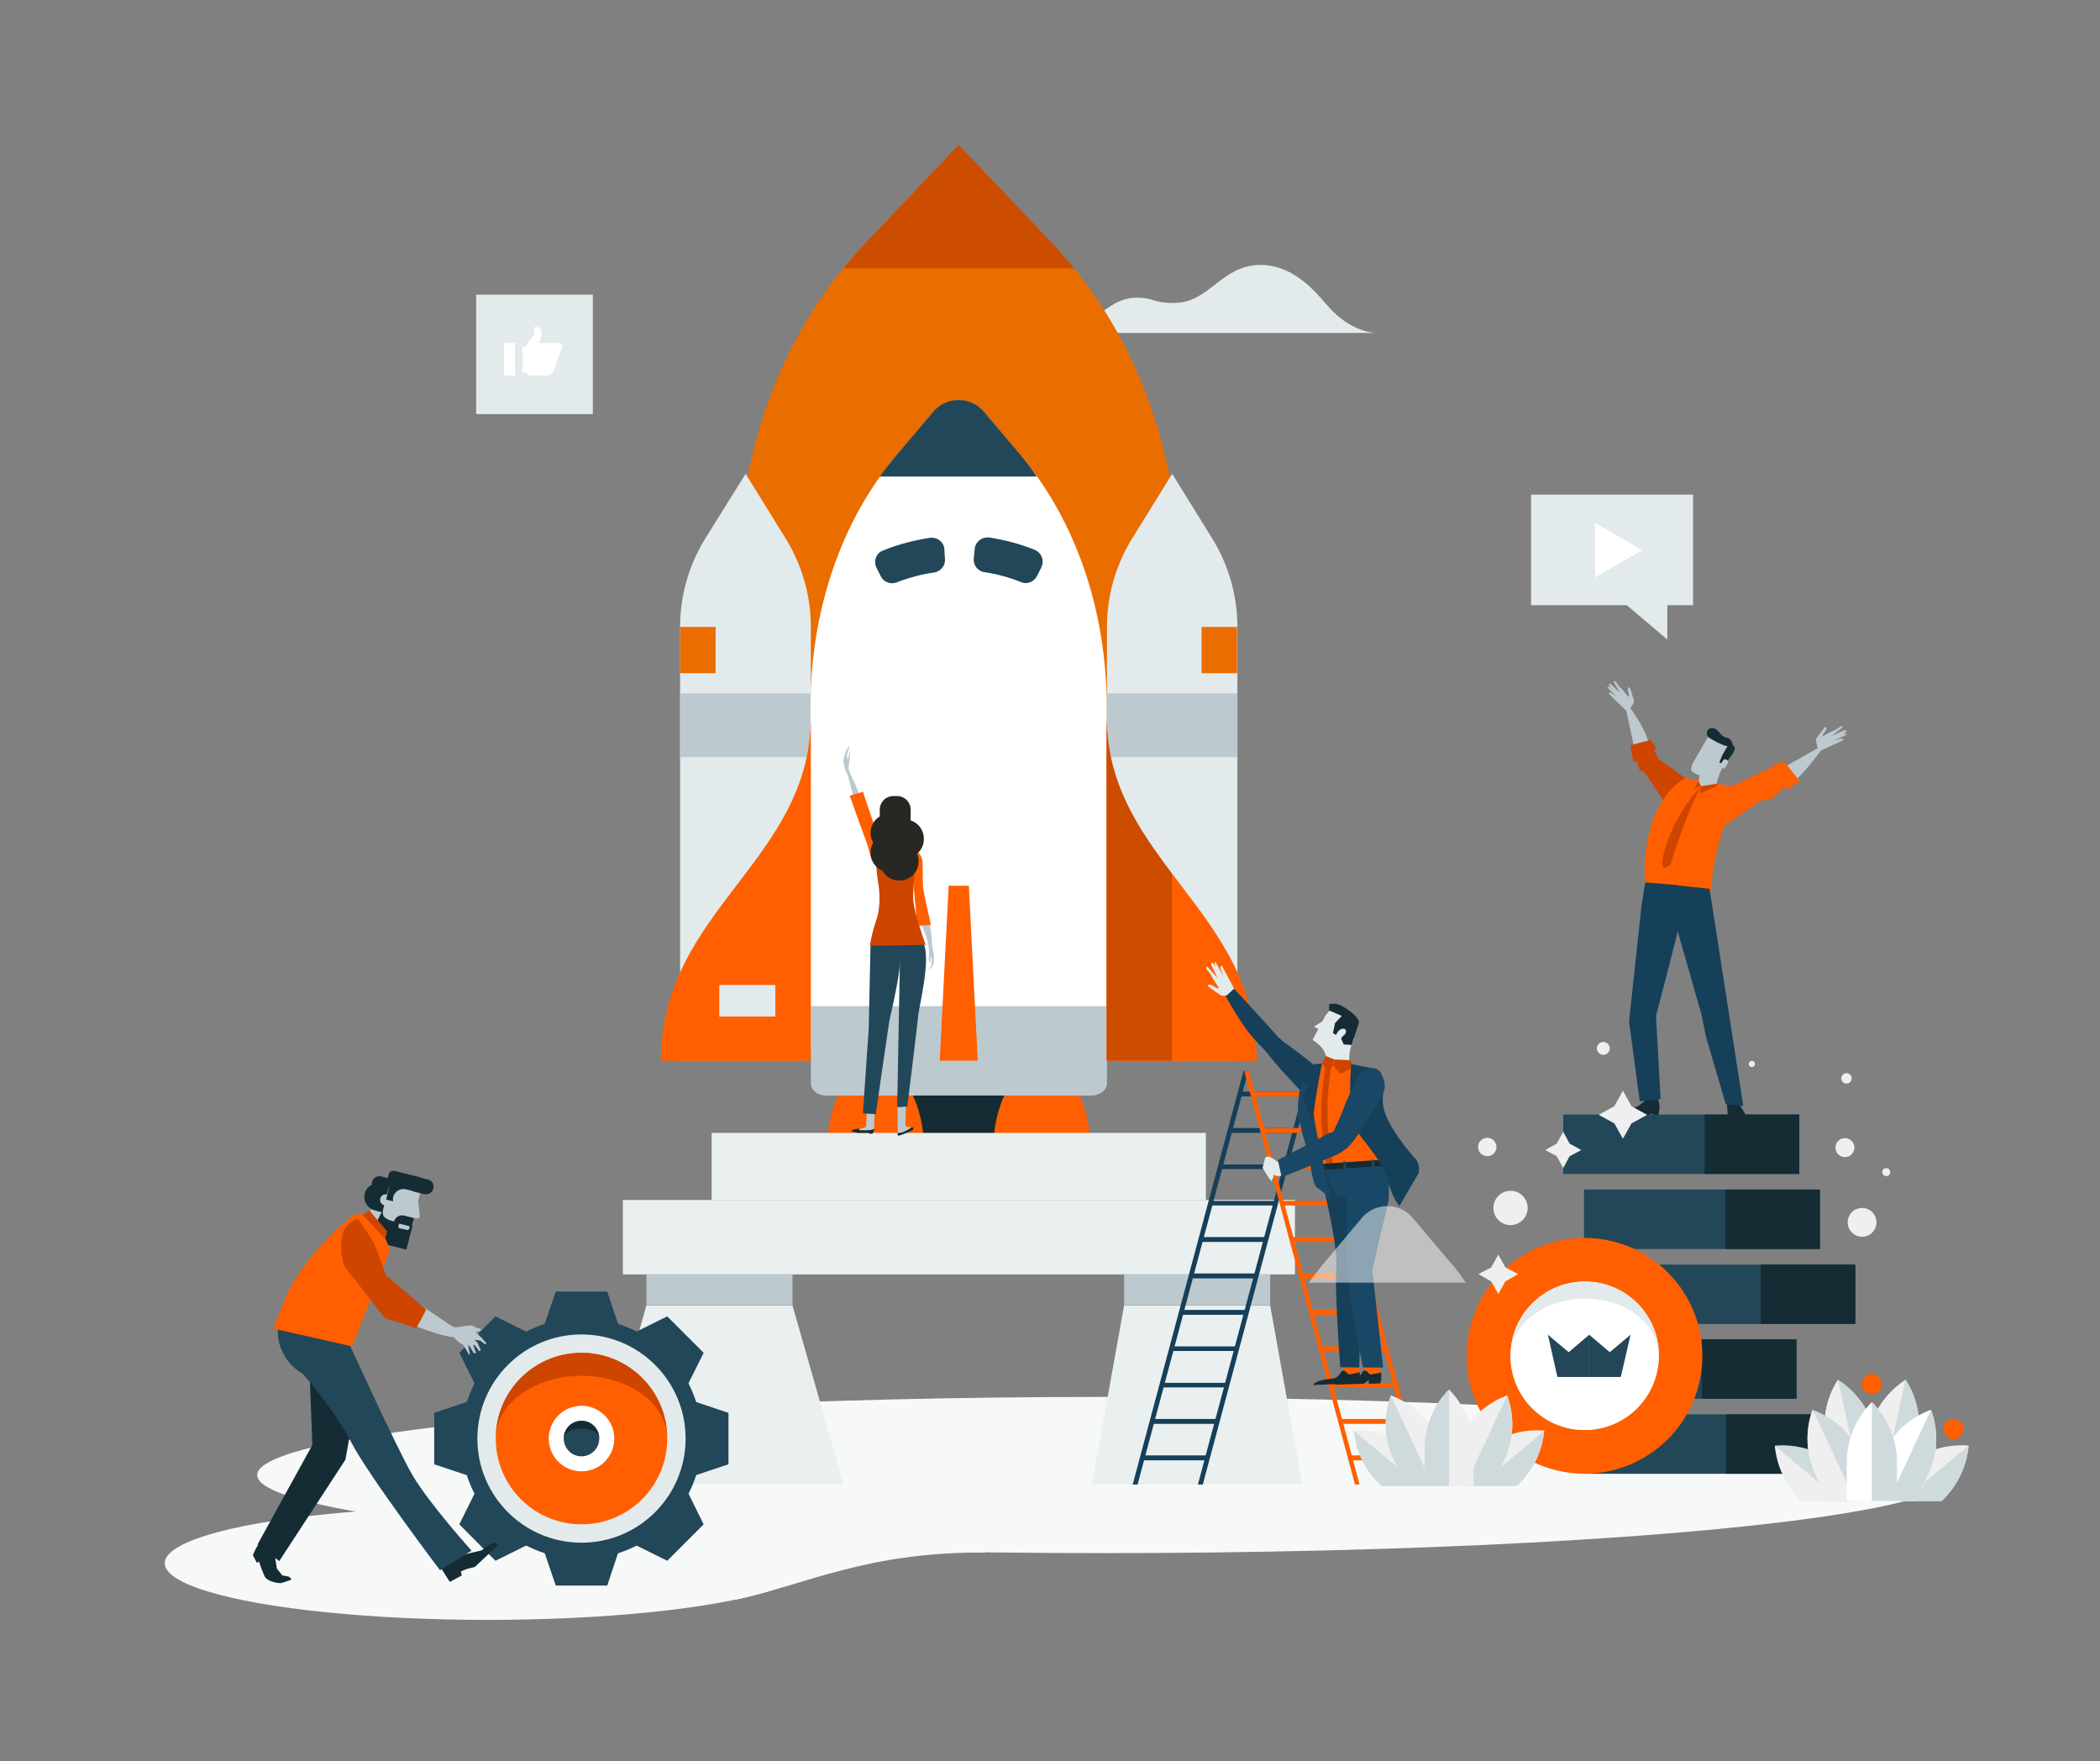 <?xml version="1.0" encoding="utf-8"?>
<!-- Generator: Adobe Illustrator 23.0.0, SVG Export Plug-In . SVG Version: 6.00 Build 0)  -->
<svg version="1.1" id="Layer_1" xmlns="http://www.w3.org/2000/svg" xmlns:xlink="http://www.w3.org/1999/xlink" x="0px" y="0px"
	 viewBox="0 0 685.8 575.1" style="enable-background:new 0 0 685.8 575.1;" xml:space="preserve">
<rect x="0" y="0" width="685.8" height="575.1" fill="#808080" stroke="none"/>
<style type="text/css">
	.st0{fill:#F7F9F9;}
	.st1{fill:#E3EAEC;}
	.st2{fill:#EAEFEF;}
	.st3{fill:#BCCACF;}
	.st4{fill:#152C35;}
	.st5{fill:#FF5F00;}
	.st6{fill:#EA6D00;}
	.st7{fill:#CC4C00;}
	.st8{fill:#FFFFFF;}
	.st9{fill:#224759;}
	.st10{fill:none;}
	.st11{fill:#163F59;}
	.st12{fill:#CE4500;}
	.st13{fill:#194866;}
	.st14{fill:#282723;}
	.st15{fill:#234759;}
	.st16{fill:#EFEFEF;}
	.st17{clip-path:url(#SVGID_2_);}
	.st18{fill:#CFDADD;}
	.st19{clip-path:url(#SVGID_4_);}
	.st20{opacity:0.5;fill:#FFFFFF;enable-background:new    ;}
</style>
<title>W4U-WebsiteAssets_C-evidence-page_revenue-growth</title>
<g>
	<ellipse class="st0" cx="361" cy="481.6" rx="277" ry="25.5"/>
	<ellipse class="st0" cx="159.3" cy="510.4" rx="105.5" ry="18.5"/>
	<path class="st0" d="M240.3,522.3c23.5-5.1,42.5-15.6,81.6-15.4c0-5.9-43.3-13.1-43.3-13.1h-37.5L240.3,522.3z"/>
	<path class="st1" d="M344,108.7h105.3c0,0-7,0-14.2-7.2c-3.6-3.6-11.1-15-23.5-15c-12.6,0-16.7,12.3-27.9,12.4
		c-7.5,0.1-6.4-1.7-12.6-1.7s-10.3,4.3-14.3,6.8C351.8,107.2,348.3,108.5,344,108.7z"/>
	<rect x="500" y="161.5" class="st1" width="52.9" height="36.1"/>
	<rect x="203.4" y="391.8" class="st2" width="219.5" height="24.3"/>
	<rect x="211.1" y="416.1" class="st3" width="47.7" height="10"/>
	<polygon class="st2" points="275.5,484.7 194.5,484.7 211.1,426.2 258.8,426.2 	"/>
	<rect x="367.1" y="416.1" class="st3" width="47.7" height="10"/>
	<polygon class="st2" points="425.3,484.7 356.6,484.7 367.1,426.2 414.8,426.2 	"/>
	<path class="st4" d="M330,349.5h-33.8c-7.1,10.8-11.2,23.4-11.9,36.3c0,1.5,1.1,2.7,2.5,2.7c0,0,0.1,0,0.1,0h52.2
		c1.5,0,2.7-1.2,2.7-2.6c0,0,0-0.1,0-0.1C341.2,372.9,337.1,360.3,330,349.5z"/>
	<path class="st5" d="M349.5,352.1h-18.5c-4.1,6.3-6.4,13.7-6.5,21.3H356C355.9,365.8,353.7,358.4,349.5,352.1z"/>
	<path class="st5" d="M295.1,352.1h-18.4c-4.1,6.3-6.4,13.7-6.5,21.3h31.5C301.5,365.8,299.2,358.4,295.1,352.1z"/>
	<path class="st6" d="M385,314.4H241.1V187.2c0-40.9,15-80,41.5-107.9l23.8-25c3.4-3.7,9.2-3.9,12.9-0.4c0.1,0.1,0.3,0.3,0.4,0.4
		l23.8,25c26.5,27.9,41.5,67,41.5,107.9V314.4z"/>
	<path class="st7" d="M343.5,79.3l-30.4-32l-30.4,32c-2.5,2.7-4.9,5.5-7.2,8.3h75.3C348.4,84.8,346,82,343.5,79.3z"/>
	<path class="st1" d="M222.1,346.3h42.7V204.7c0-10.3-2.9-20.3-8.3-29l-13-21l-13.1,21c-5.4,8.7-8.3,18.7-8.3,29L222.1,346.3z"/>
	<rect x="222.1" y="226.4" class="st3" width="42.7" height="20.8"/>
	<path class="st1" d="M361.4,346.3h42.7V204.7c0-10.3-2.9-20.3-8.3-29l-13-21l-13,21c-5.4,8.7-8.3,18.7-8.3,29L361.4,346.3z"/>
	<rect x="361.4" y="226.4" class="st3" width="42.7" height="20.8"/>
	<path class="st8" d="M356.4,347h-86.7c-2.7,0-5-2.5-5-5.6v-111c0-30.9,10.1-60.5,27.9-81.5l12.2-14.4c3.8-4.5,10.6-5.1,15.2-1.3
		c0.5,0.4,0.9,0.8,1.3,1.3l12.2,14.4c17.8,21.1,27.9,50.6,27.9,81.5v111C361.4,344.5,359.2,347,356.4,347z"/>
	<path class="st9" d="M333.5,148.8l-12.2-14.4c-3.8-4.5-10.6-5.1-15.2-1.3c-0.5,0.4-0.9,0.8-1.3,1.3l-12.2,14.4
		c-1.8,2.2-3.6,4.4-5.3,6.8h51.3C337.1,153.3,335.3,151,333.5,148.8z"/>
	<path class="st3" d="M264.8,328.5v25.2c0,2.2,2.2,4,5,4h86.7c2.7,0,5-1.8,5-4v-25.2H264.8z"/>
	<rect x="312" y="328.5" class="st10" width="24.5" height="29.2"/>
	<rect x="287.5" y="328.5" class="st10" width="24.5" height="29.2"/>
	<path class="st5" d="M361.4,234c0,47.1,49,63.1,49,112.4h-49"/>
	<path class="st7" d="M361.4,234v112.3h21.3v-61.1C371.6,270.5,361.4,255.4,361.4,234z"/>
	<path class="st5" d="M264.8,234c0,47.1-49,63.1-49,112.4h49"/>
	<path class="st9" d="M333.5,190.1c-3.9-1.6-8-2.7-12.1-3.3c-2.1-0.3-3.6-2.3-3.4-4.4l0.3-3.1c0.2-2.3,2.2-4,4.5-3.8
		c0.1,0,0.2,0,0.3,0c5.1,0.8,10,2.1,14.8,4c2.1,0.9,3.2,3.3,2.3,5.4c0,0.1-0.1,0.2-0.1,0.3l-1.4,2.8
		C337.7,190,335.4,190.9,333.5,190.1z"/>
	<path class="st9" d="M287.6,188.1l-1.4-2.8c-1-2.1-0.1-4.6,2-5.5c0.1,0,0.2-0.1,0.3-0.1c4.9-2,10-3.3,15.2-4.1
		c2.3-0.3,4.4,1.2,4.7,3.5c0,0.1,0,0.2,0,0.3l0.2,3.1c0.2,2.1-1.3,4-3.4,4.4c-4.3,0.6-8.4,1.7-12.5,3.3
		C290.7,190.9,288.5,190,287.6,188.1z"/>
	<polygon class="st5" points="319.3,346.3 306.9,346.3 309.8,289.2 316.4,289.2 	"/>
	<rect x="392.4" y="204.7" class="st6" width="11.6" height="15.1"/>
	<rect x="222.1" y="204.7" class="st6" width="11.6" height="15.1"/>
	<rect x="234.9" y="321.6" class="st1" width="18.3" height="10.3"/>
	<rect x="232.4" y="369.9" class="st2" width="161.4" height="21.9"/>
	<polygon class="st11" points="371.5,484.7 369.9,484.7 406.1,349.6 407.7,349.6 	"/>
	<polygon class="st11" points="392.8,484.7 391.2,484.7 427.4,349.6 429,349.6 	"/>
	<polygon class="st11" points="404.6,358 405,356.4 426.9,356.4 426.5,358 	"/>
	<polygon class="st11" points="401.5,369.9 401.9,368.3 423.7,368.3 423.3,369.9 	"/>
	<polygon class="st11" points="398.3,381.7 398.7,380.2 420.5,380.2 420.1,381.7 	"/>
	<polygon class="st11" points="395.1,393.6 395.5,392.1 417.3,392.1 416.9,393.6 	"/>
	<polygon class="st11" points="391.9,405.5 392.3,403.9 414.1,403.9 413.7,405.5 	"/>
	<polygon class="st11" points="388.7,417.4 389.1,415.8 411,415.8 410.5,417.4 	"/>
	<polygon class="st11" points="385.5,429.3 386,427.7 407.8,427.7 407.4,429.3 	"/>
	<polygon class="st11" points="382.4,441.1 382.8,439.6 404.6,439.6 404.2,441.1 	"/>
	<polygon class="st11" points="379.2,453 379.6,451.5 401.4,451.5 401,453 	"/>
	<polygon class="st11" points="376,464.9 376.4,463.3 398.2,463.3 397.8,464.9 	"/>
	<polygon class="st11" points="372.8,476.8 373.2,475.2 395,475.2 394.6,476.8 	"/>
	<polygon class="st5" points="463.8,484.7 465.3,484.7 429.1,349.6 427.5,349.6 	"/>
	<polygon class="st5" points="442.5,484.7 444,484.7 407.8,349.6 406.3,349.6 	"/>
	<polygon class="st5" points="430.6,358 430.1,356.4 408.3,356.4 408.8,358 	"/>
	<polygon class="st5" points="433.8,369.9 433.3,368.3 411.5,368.3 411.9,369.9 	"/>
	<polygon class="st5" points="436.9,381.7 436.5,380.2 414.7,380.2 415.1,381.7 	"/>
	<polygon class="st5" points="440.1,393.6 439.7,392.1 417.9,392.1 418.3,393.6 	"/>
	<polygon class="st5" points="443.3,405.5 442.9,403.9 421.1,403.9 421.5,405.5 	"/>
	<polygon class="st5" points="446.5,417.4 446.1,415.8 424.3,415.8 424.7,417.4 	"/>
	<polygon class="st5" points="449.7,429.3 449.3,427.7 427.4,427.7 427.9,429.3 	"/>
	<polygon class="st5" points="452.9,441.1 452.4,439.6 430.6,439.6 431,441.1 	"/>
	<polygon class="st5" points="456,453 455.6,451.5 433.8,451.5 434.2,453 	"/>
	<polygon class="st5" points="459.2,464.9 458.8,463.3 437,463.3 437.4,464.9 	"/>
	<polygon class="st5" points="462.4,476.8 462,475.2 440.2,475.2 440.6,476.8 	"/>
	<path class="st1" d="M402.8,324.3c0,0-3.1,1.2-4,0.7s-3.7-2.5-3.7-2.5l-0.7-0.6c0,0,0.2-1.1,2.1,0.2s1.4,0.2,1.4,0.2l-1.3-1.9
		l-1.4-2.5l-0.8-1c0,0-0.5-0.5-0.5-0.8c0-0.6,0.5-0.4,0.5-0.4l3.3,3.7l-2.1-4.2c0,0-0.2-0.6,0.1-0.8s0.3,0,0.3,0l3.5,4.2l-0.9-2.3
		c0,0-0.2-0.6,0.1-0.8l0.3-0.3l4.5,8.5L402.8,324.3z"/>
	<path class="st1" d="M398.3,318.8l-1.3-3.1c-0.2-0.3-0.3-0.7-0.4-1.1c0-0.2,0.2-0.5,0.4-0.5c0,0,0,0,0,0l2.4,4.4L398.3,318.8z"/>
	<path class="st11" d="M417.3,338.5c1.8,1.5,3.3,3.2,4.6,5.1c0.6,1.1-0.4,2.1-0.2,2.9c3.1,8.5-11-5.1-14.9-10.7
		c-2.4-3.4-4.5-6.9-6.5-10.5l2.7-2.5C403.1,322.9,415.1,335.9,417.3,338.5z"/>
	<path class="st11" d="M450.5,376.6L441,417c0,0-4.4,4.1-4.6-5.4s-5.9-30.8-5.9-30.8L450.5,376.6z"/>
	<path class="st1" d="M442.2,339.2c-1.3,2.5-1.8,5.3-1.5,8.1c0.5,4.3-7.7-0.3-7.7-0.3s1.2-3.2-3.1-6.6
		C427.2,338.2,441.5,337.4,442.2,339.2z"/>
	<path class="st11" d="M429,360.4c0,0-17.5-17.1-18.6-22.4s4.1-0.7,7.6,1.4s12.6,9.5,13.9,10.6C433.6,351.3,430.9,356.8,429,360.4z"
		/>
	<path class="st5" d="M447.1,349.4c-4-1.4-8.3-2.1-12.5-2.2c-5.8,0.1-6.3,0.6-7.2,1.3c-1.9,1.3-4.6,12.5-1.5,21.3
		c1.2,3.4,2.1,6.9,2.8,10.4c0,0,19.1,5,20.4,4.5s3.7-4.6,2.7-7.3s-2.4-18.2-0.8-21.3S450.5,349.3,447.1,349.4z"/>
	<path class="st12" d="M435.4,380.2l-2.1,0.4c-2.4-11.2-2.4-22.9-0.1-34.1l1.8,0.4C432.9,357.9,433,369.2,435.4,380.2z"/>
	
		<rect x="438.6" y="441.4" transform="matrix(0.999 -4.048057e-02 4.048057e-02 0.999 -17.666 18.226)" class="st5" width="5.2" height="7.9"/>
	<polygon class="st5" points="450.5,443.7 450.6,450 445.6,449.6 445.2,442.5 	"/>
	<path class="st11" d="M444.8,411.8l-0.9,34.7l-6.2-0.1c0,0-2.8-35.2-0.5-36.6S444.7,410.1,444.8,411.8z"/>
	<path class="st13" d="M453.8,380.2l-0.3,11.7l-5.5,23.4c0,0-5.5,3.9-7.6,2c-1.6-1.4,0-24.1-0.8-26.2c-0.4-1.1-2.5,0.2-3.1-0.8
		c-1.9-3-3.5-7.3-3.3-9.4C433.4,379.6,453.8,380.2,453.8,380.2z"/>
	<path class="st13" d="M447.8,411.4l3.9,35.1h-6.6c0,0-7.4-34.6-4.2-37S447.6,410.3,447.8,411.4z"/>
	<path class="st4" d="M443.8,451.5l-3.8,0.2v-1.1l-1.6,1.2l-9.5,0.4c0,0,0.1-1.6,6.5-2.1c1.6-0.1,2.7-2.4,2.7-2.4s0.8-0.8,2.1,0.9
		c0.3,0.4,3.8-0.6,3.8-0.6C444.2,449.1,444.1,450.3,443.8,451.5z"/>
	<path class="st4" d="M450.8,451.7l-3.8,0.1v-1.2l-1.6,1.2l-9.5,0.3c0,0,0.1-1.6,6.5-2c1.6-0.1,2.7-2.4,2.7-2.4s0.8-0.8,2.1,0.9
		c0.3,0.4,3.8-0.5,3.8-0.5C451.2,449.3,451.1,450.5,450.8,451.7z"/>
	
		<rect x="429.1" y="379.3" transform="matrix(0.998 -6.749289e-02 6.749289e-02 0.998 -24.662 30.594)" class="st4" width="22.8" height="2"/>
	
		<rect x="431.2" y="379.6" transform="matrix(0.998 -6.662219e-02 6.662219e-02 0.998 -24.418 29.602)" class="st11" width="0.8" height="2.6"/>
	
		<rect x="438.6" y="379.1" transform="matrix(0.998 -6.888591e-02 6.888591e-02 0.998 -25.165 31.144)" class="st9" width="0.8" height="2.6"/>
	
		<rect x="447.8" y="378.5" transform="matrix(0.998 -6.801529e-02 6.801529e-02 0.998 -24.793 31.368)" class="st9" width="0.8" height="2.6"/>
	<path class="st1" d="M442,335.4c0.1-3-4.2-8-5.8-7.2c-0.6,0.3-1.2,0.8-1.7,1.3c-0.5,0.6-0.9,1.2-1.4,1.8c-0.1,0.1-0.2,0.3-0.3,0.4
		l0,0l-4,7.5c-0.1,0.2,0,0.5,0.2,0.6c0,0,0,0,0,0l4.9,2.6c1.7-0.2,3.3-0.6,5-1.1c0.8-0.2,1.5-0.4,2.2-0.8
		C441.8,340.3,442,338.1,442,335.4z"/>
	<polygon class="st1" points="436,330.9 436.1,334.9 436.3,339 432.7,337.1 429.1,335.2 432.6,333 	"/>
	<path class="st4" d="M441.4,341.2l2.4-7.3c0,0,0.3-1.3-2.9-3.7s-4.8-2.5-4.8-2.5l-2,0.1l-0.1,2.1l4.2,1.8l-2.2,2.3l-0.7,3.3l1,0.6
		v0.1c0,0,0.6-1.8,2-2.1s1.7,1.2,0.7,2s-1,1.3-1,1.3l0.8,1.8L441.4,341.2z"/>
	<polygon class="st12" points="435.7,345.9 435.3,347.8 433.4,349.9 431.8,347.1 433,344.8 	"/>
	<polygon class="st12" points="441.1,346.2 441.8,348.6 437.7,350.7 435.3,347.8 435.7,345.9 	"/>
	<path class="st11" d="M449.2,349l-7.9-1.6c0,0-2,17.2,3.1,23.7c5.4,6.8,8.3,11,9.1,15c0.6,2.8,1.8,5.4,3.5,7.7l6.3-10.8
		c0,0,0.6-2.9-1.1-4.7s-8.5-9.8-10.2-15.9S454.4,353.4,449.2,349z"/>
	<path class="st1" d="M418.7,383.7c-0.7,0.4-1.4,0.4-2.1,0.1c-1.2-0.5-0.7,0.4-0.7,0.4l-0.7,1.5l-0.9-1.2l-2-3.2l0.9-3.4
		c0.4-0.2,0.8-0.3,1.2-0.3c1.1,0.5,2.1,1.2,3,1.9L418.7,383.7z"/>
	<path class="st13" d="M434.7,391.6c0,0-5.7-25-5.8-28.9c-0.1-3.6,2.8-15.5,2.8-15.5l-3.7,0.4c-1.4,1.8-2.4,3.8-3,5.9
		c-1,3.8-1.4,9.2-1,11c0.5,2,1.8,8.2,3,11.1c0.6,1.6,1.5,11.1,3,12.1C431.7,388.8,435.2,391.7,434.7,391.6z"/>
	<path class="st11" d="M428.8,366.8c0.1-2.6,0.4-5.1,0.8-7.7c0.7-4.7,2.1-11.8,2.1-11.8l-5,0.7l-1.3,5.3l2,0.9l-2,3.5
		C426.3,360.7,427.5,363.8,428.8,366.8z"/>
	<path class="st13" d="M450.9,350.2c0.2,0.3,1.8,3.4,1.2,5.7s-8.9,16.3-12.4,19.1s-4.8-0.1-5-2.3s1.4-4,3.6-9.6
		c1.5-4.1,3.4-8.1,5.5-11.9C445.2,349.1,448.9,347.5,450.9,350.2z"/>
	<path class="st13" d="M440.4,372c0,0,0.9,3-4.5,5.3s-17.4,7.1-17.4,7.1l-1.1-5.7c0,0,10.7-5.6,13.1-6.8S437.2,367,440.4,372z"/>
	<path class="st3" d="M282.4,267.3c0,0,1-0.4-0.9-5.8c-1.7-4.4-3.6-8.7-5.8-12.9l3.3,12.8C279,261.5,280.4,266.3,282.4,267.3z"/>
	<path class="st3" d="M277.5,252.8c-0.8-2.6,0-4.1,0-5.2c0-0.8,0.1-1.6,0.3-2.3c-0.8,0.9-0.6,1.7-0.8,2.3s-0.1,0.4-0.4-0.5
		c-0.2-0.5,0.4-1.7,0.6-2.5c0.1-0.3,0.2-0.7,0.1-1.1c-0.4,0.6-0.8,1.3-1.1,2c-0.4,1-0.7,2-0.8,3.1c0.1,1.2,0.5,2.4,1,3.6
		C277.1,253.4,278.1,254.6,277.5,252.8z"/>
	<path class="st14" d="M297.4,268.4c0,2.5-2,4.5-4.5,4.5l-1.1-2.2c-2.5,0-4.5-2-4.5-4.6v-1.7c0-2.5,2-4.5,4.5-4.5h1.1
		c2.5,0,4.5,2,4.5,4.5c0,0,0,0,0,0V268.4z"/>
	<polygon class="st3" points="285.7,361.7 285.4,369.2 280.7,369.5 278.6,369.3 282.8,368 283.2,361.8 	"/>
	<path class="st4" d="M285,370.1l-1,0.1l-0.2-0.3l-3.8,0l-1.9-0.5c0,0-0.1-0.3,0.1-0.4c0.8-0.3,1.7-0.4,2.5-0.5c0,0-0.3,0.4,0,0.5
		c1.1,0.1,2.3,0.1,3.4,0c1.1-0.2,1.5-0.5,1.5-0.4S285,370.1,285,370.1z"/>
	<path class="st9" d="M284.3,307.7l-0.6,28.2l-1.9,27.6l4.2,0.3c0,0,4-27.9,4.4-30.3s5.5-21.7,3.1-26.7S284.3,307.7,284.3,307.7z"/>
	<path class="st3" d="M300.8,292.1c2.4,2.8,3.5,14.5,3.5,14.5s-0.8,4.5-5.1-10.5C298,291.5,300.2,291.4,300.8,292.1z"/>
	<path class="st3" d="M303.4,316.7l1-1.1l0.5-1.1l0.1-1.9c0-1-0.2-1.9-0.4-2.8c-0.3-0.8-0.3-3.8-0.4-4.2s-2-0.8-2-0.8
		s0.9,3.2,1.1,4.5c0.1,1.2,0.1,2.5,0,3.7c0.1,0.5,0.2,1.1,0.5,1.5c0,0,0.1-1.4,0-1.7s0.4-0.2,0.4-0.2c0.1,0.8,0.1,1.6,0,2.4
		c-0.1,0.3-0.3,0.6-0.5,0.9L303.4,316.7z"/>
	<path class="st5" d="M287.2,274.5l-5.1-15.1l-0.2-0.9l-4.4,1.3c0,0,4.1,11.6,4.4,12.2c0.8,2.1,1.5,4.2,2.1,6.3
		c0.1,0.9,1.4,5.4,4.2,4.2S287.2,274.5,287.2,274.5z"/>
	<path class="st5" d="M298,285.5l1.5,15.9v0.9l4.5-0.3c-2-9.3-2.5-11.1-2.6-12.9c0-0.6-0.1-5.7-0.1-6.6c0.2-2.1-0.8-4.1-2.6-5.1
		C296.2,275.9,298,285.5,298,285.5z"/>
	<path class="st3" d="M293.1,360.9l0.1,9.5l4-1.4c0,0,1.7-1.2,0.2-1c-2.1,0.2-1.7-0.7-1.7-2.4c0-1.7,0.1-3.3,0.3-5L293.1,360.9z"/>
	<path class="st4" d="M297.7,368c-0.3,0.3-0.6,0.5-0.9,0.7c-0.7,0.4-1.5,0.8-2.3,1.1c-0.4,0.1-0.9,0.1-1.3,0.1c0,0-0.3,1,0.4,0.9
		c1.5-0.5,3-1.1,4.4-1.8C298.4,368.6,298.5,368.1,297.7,368z"/>
	<path class="st9" d="M294,308.3l-0.5,25.8l-0.5,27.4l3.3-0.2c0,0,3.4-27.6,3.6-30s4.3-18.6,1.6-23.4S294,308.3,294,308.3z"/>
	<path class="st12" d="M293.4,276.3c0,0-5.2,0.4-6.4,0.9s-1,6.6-0.2,11.1s0.4,9.5-0.7,12.3c-0.9,2.7-1.6,5.4-2,8.2l18.2-0.3
		c0,0-4.1-11.1-4.1-15.5s1.1-14.1,1.1-15.1S294.5,276.3,293.4,276.3z"/>
	<path class="st14" d="M296.9,278.3c0.1,3.5-2.7,6.4-6.2,6.4c-3.5,0.1-6.4-2.7-6.4-6.2c-0.1-3.5,2.7-6.4,6.2-6.4c0,0,0.1,0,0.1,0
		C294,272.1,296.8,274.9,296.9,278.3z"/>
	<path class="st14" d="M301.7,273.8c0.1,3.5-2.7,6.4-6.2,6.4c-3.5,0.1-6.4-2.7-6.4-6.2c-0.1-3.5,2.7-6.4,6.2-6.4c0,0,0.1,0,0.1,0
		C298.8,267.5,301.7,270.3,301.7,273.8z"/>
	<path class="st14" d="M300,281.1c0.1,3.5-2.7,6.4-6.2,6.4c-3.5,0.1-6.4-2.7-6.4-6.2c-0.1-3.5,2.7-6.4,6.2-6.4c0,0,0.1,0,0.1,0
		C297.1,274.8,300,277.6,300,281.1z"/>
	<path class="st14" d="M297,271.8c0.1,3.5-2.7,6.4-6.2,6.5c-3.5,0.1-6.4-2.7-6.5-6.2c-0.1-3.5,2.7-6.4,6.2-6.5c0,0,0.1,0,0.1,0
		C294.1,265.6,297,268.4,297,271.8C297,271.8,297,271.8,297,271.8z"/>
	<rect x="155.5" y="96.2" class="st1" width="38.1" height="39"/>
	<path class="st8" d="M182.5,112h-6.5c0.3-0.7,0.6-1.4,0.8-2.1c0-0.5,0-1.1,0-1.6c0-0.9-0.7-1.5-1.5-1.5h-0.8v2.4
		c0,0-2.7,3.1-2.7,4.4v7.5c0,0.8,0.7,1.5,1.5,1.5c0,0,0,0,0,0h5.4c0.9-0.1,1.7-0.7,2.1-1.5l2.7-7.5c0.3-0.5,0.1-1.1-0.3-1.4
		C182.9,112,182.7,112,182.5,112z"/>
	<rect x="170.6" y="113.2" class="st8" width="2.1" height="8.4"/>
	<rect x="164.6" y="112" class="st8" width="3.6" height="10.6"/>
	<polygon class="st8" points="536.3,179.6 528.6,184.1 520.9,188.5 520.9,179.6 520.9,170.7 528.6,175.2 	"/>
	<rect x="517.5" y="461.8" class="st9" width="77.1" height="19.4"/>
	<rect x="563.7" y="461.8" class="st4" width="30.9" height="19.4"/>
	<rect x="509.6" y="437.3" class="st9" width="77.1" height="19.4"/>
	<rect x="555.8" y="437.3" class="st4" width="30.9" height="19.4"/>
	<path class="st3" d="M619.1,482.9L619.1,482.9"/>
	<path class="st8" d="M608.6,475.1L608.6,475.1"/>
	<rect x="528.8" y="412.9" class="st9" width="77.1" height="19.4"/>
	<rect x="575" y="412.9" class="st4" width="30.9" height="19.4"/>
	<rect x="517.3" y="388.4" class="st9" width="77.1" height="19.4"/>
	<rect x="563.4" y="388.4" class="st4" width="30.9" height="19.4"/>
	<rect x="510.5" y="363.9" class="st9" width="77.1" height="19.4"/>
	<rect x="556.7" y="363.9" class="st4" width="30.9" height="19.4"/>
	
		<ellipse transform="matrix(0.16 -0.987 0.987 0.16 -2.296 882.621)" class="st5" cx="517.5" cy="442.7" rx="38.5" ry="38.5"/>
	<circle class="st8" cx="517.5" cy="442.7" r="24.2"/>
	<circle class="st8" cx="517.5" cy="442.7" r="24.2"/>
	<path class="st1" d="M500.5,429.5c9.4-7.3,24.8-7.3,34.2,0c4.7,3.6,7.1,8.4,7.1,13.1c0-13.4-10.8-24.2-24.2-24.2
		c-13.3,0-24.1,10.8-24.2,24.2C493.4,437.9,495.7,433.1,500.5,429.5z"/>
	<polygon class="st15" points="512.3,441.5 505.5,435.8 508.6,449.6 519,449.6 519,435.8 	"/>
	<polygon class="st15" points="532.5,435.8 525.7,441.5 519,435.8 519,449.6 529.3,449.6 	"/>
	<circle class="st16" cx="493.3" cy="394.4" r="5.6"/>
	<circle class="st16" cx="485.7" cy="374.5" r="3"/>
	<circle class="st16" cx="602.5" cy="374.7" r="3.1"/>
	<circle class="st16" cx="608.1" cy="399.1" r="4.7"/>
	<circle class="st16" cx="603" cy="352.1" r="1.7"/>
	<circle class="st16" cx="523.6" cy="342.3" r="2.1"/>
	<circle class="st16" cx="572.1" cy="347.4" r="1"/>
	<circle class="st16" cx="616" cy="382.7" r="1.3"/>
	<polygon class="st16" points="510.5,369.5 512.6,373.4 516.4,375.5 512.6,377.5 510.5,381.4 508.4,377.5 504.6,375.5 508.4,373.4 	
		"/>
	<polygon class="st16" points="489.3,409.6 491.6,413.8 495.8,416 491.6,418.4 489.3,422.5 487,418.4 482.8,416 487,413.8 	"/>
	<g>
		<defs>
			<rect id="SVGID_1_" x="577.5" y="448" width="67.9" height="42.1"/>
		</defs>
		<clipPath id="SVGID_2_">
			<use xlink:href="#SVGID_1_"  style="overflow:visible;"/>
		</clipPath>
		<g class="st17">
			<path class="st18" d="M600.3,450.5L600.3,450.5c6.2,4,10.6,10.3,12.2,17.5l2.7,12.2l-8,1.8l-8,1.8l-2.7-12.2
				C594.9,464.3,596.2,456.8,600.3,450.5L600.3,450.5z"/>
			<path class="st16" d="M596.5,471.5c-1.6-7.2-0.3-14.8,3.7-21l7,31.5l-8,1.8L596.5,471.5z"/>
			<path class="st16" d="M622.3,450.5L622.3,450.5c-6.2,4-10.6,10.3-12.2,17.5l-2.7,12.2l8,1.8l8,1.8l2.7-12.2
				C627.7,464.3,626.4,456.8,622.3,450.5L622.3,450.5z"/>
			<path class="st18" d="M626,471.5c1.6-7.2,0.3-14.8-3.7-21l-7,31.5l8,1.8L626,471.5z"/>
			<path class="st18" d="M579.7,472L579.7,472c7.4-0.6,14.7,1.7,20.3,6.4l9.6,8l-5.3,6.3l-5.2,6.3l-9.6-8
				C583.8,486.2,580.3,479.4,579.7,472z"/>
			<path class="st16" d="M589.5,490.9c-5.7-4.8-9.2-11.6-9.9-18.9l24.7,20.7l-5.3,6.3L589.5,490.9z"/>
			<path class="st18" d="M591.9,460.3L591.9,460.3c6.9,2.5,12.6,7.7,15.7,14.4L613,486l-7.4,3.5l-7.4,3.5l-5.3-11.3
				C589.8,474.9,589.4,467.2,591.9,460.3L591.9,460.3z"/>
			<path class="st16" d="M592.9,481.6c-3.1-6.7-3.5-14.4-0.9-21.3l13.6,29.2l-7.4,3.5L592.9,481.6z"/>
			<path class="st16" d="M642.9,472L642.9,472c-7.4-0.6-14.7,1.7-20.4,6.4l-9.6,8l5.3,6.3l5.3,6.3l9.6-8
				C638.7,486.2,642.2,479.4,642.9,472z"/>
			<path class="st18" d="M633,490.9c5.7-4.7,9.2-11.5,9.9-18.9l-24.7,20.7l5.3,6.3L633,490.9z"/>
			<path class="st8" d="M630.6,460.3L630.6,460.3c-6.9,2.5-12.6,7.7-15.7,14.4l-5.3,11.3l7.4,3.5l7.4,3.5l5.3-11.3
				C632.8,474.9,633.2,467.2,630.6,460.3L630.6,460.3z"/>
			<path class="st18" d="M629.7,481.6c3.1-6.7,3.5-14.4,0.9-21.3L617,489.5l7.4,3.5L629.7,481.6z"/>
			<path class="st8" d="M611.3,457.8L611.3,457.8c-5.2,5.2-8.2,12.3-8.2,19.7V490h16.3v-12.5C619.5,470.1,616.5,463,611.3,457.8
				L611.3,457.8z"/>
			<path class="st18" d="M619.5,477.5c0-7.4-2.9-14.5-8.2-19.7V490h8.2V477.5z"/>
		</g>
	</g>
	<g>
		<defs>
			<rect id="SVGID_3_" x="429.3" y="445.8" width="85.3" height="39.4"/>
		</defs>
		<clipPath id="SVGID_4_">
			<use xlink:href="#SVGID_3_"  style="overflow:visible;"/>
		</clipPath>
		<g class="st19">
			<path class="st16" d="M504.3,467.1L504.3,467.1c-7.2-0.6-14.4,1.6-20,6.3l-9.4,7.9l5.2,6.1l5.2,6.1l9.4-7.9
				C500.1,481.1,503.6,474.4,504.3,467.1L504.3,467.1z"/>
			<path class="st18" d="M494.6,485.8c5.6-4.7,9-11.4,9.7-18.6L480,487.5l5.2,6.1L494.6,485.8z"/>
			<path class="st16" d="M442.2,467.1L442.2,467.1c7.2-0.6,14.4,1.6,20,6.3l9.4,7.9l-5.2,6.1l-5.2,6.1l-9.4-7.9
				C446.3,481.1,442.8,474.4,442.2,467.1z"/>
			<path class="st18" d="M451.9,485.8c-5.6-4.7-9.1-11.4-9.7-18.6l24.3,20.4l-5.2,6.1L451.9,485.8z"/>
			<path class="st16" d="M492.2,455.6L492.2,455.6c-6.8,2.5-12.4,7.6-15.5,14.2l-5.2,11.1l7.3,3.4l7.3,3.4l5.2-11.1
				C494.4,470,494.7,462.4,492.2,455.6L492.2,455.6z"/>
			<path class="st18" d="M491.3,476.6c3.1-6.6,3.4-14.2,0.9-21l-13.4,28.7l7.3,3.4L491.3,476.6z"/>
			<path class="st16" d="M454.2,455.6L454.2,455.6c6.8,2.5,12.4,7.6,15.5,14.2l5.2,11.1l-7.3,3.4l-7.3,3.4l-5.2-11.1
				C452,470,451.7,462.4,454.2,455.6L454.2,455.6z"/>
			<path class="st18" d="M455.1,476.6c-3.1-6.6-3.4-14.2-0.9-21l13.4,28.7l-7.3,3.4L455.1,476.6z"/>
			<path class="st16" d="M473.2,453.7L473.2,453.7c5.1,5.1,8,12.1,8,19.4v12.3h-16v-12.3C465.2,465.8,468,458.9,473.2,453.7
				L473.2,453.7z"/>
			<path class="st18" d="M465.2,473.1c0-7.3,2.9-14.2,8-19.4v31.7h-8V473.1z"/>
		</g>
	</g>
	<circle class="st5" cx="638" cy="466.6" r="3.3"/>
	<circle class="st5" cx="611.3" cy="451.9" r="3.3"/>
	<path class="st3" d="M533.9,245l-3.6-16.6c0,0,8.2,10.1,8.2,15.5S533.9,245,533.9,245z"/>
	<path class="st3" d="M582.1,250.8l14.3-8.1c0,0-7.7,10.9-11.2,12.8C581.7,257.3,582.1,250.8,582.1,250.8z"/>
	<path class="st3" d="M593.7,244.4c0,0-1-2.7-0.5-3.4s2.4-3.1,2.4-3.1l0.5-0.6c0,0,1,0.2-0.3,1.8s-0.2,1.1-0.2,1.1l1.8-1l2.3-1.1
		l0.9-0.6c0,0,0.5-0.4,0.7-0.4c0.6,0,0.4,0.4,0.4,0.4l-3.4,2.7l3.9-1.7c0,0,0.5-0.1,0.7,0.1s0,0.3,0,0.3l-3.9,2.9l2.1-0.6
		c0,0,0.5-0.1,0.7,0.1l0.3,0.3l-7.8,3.6L593.7,244.4z"/>
	<path class="st3" d="M598.8,240.8l2.8-1c0.3-0.2,0.7-0.2,1-0.3c0.2,0,0.4,0.1,0.4,0.4c0,0,0,0,0,0l-4.1,1.9L598.8,240.8z"/>
	<path class="st3" d="M531.9,231.8c0,0,1.9-2.2,1.7-3s-1.1-3.7-1.1-3.7l-0.3-0.7c0,0-1-0.1-0.4,1.8s-0.2,1.1-0.2,1.1l-1.3-1.6
		l-1.7-1.8L528,223c0,0-0.3-0.5-0.5-0.6c-0.6-0.2-0.5,0.3-0.5,0.3l2.2,3.7l-3-2.9c0,0-0.5-0.3-0.7-0.2s-0.1,0.3-0.1,0.3l2.6,4
		l-1.7-1.3c0,0-0.5-0.3-0.7-0.1l-0.3,0.2l6,5.9L531.9,231.8z"/>
	<path class="st3" d="M528.5,226.7l-2.3-1.9c-0.2-0.2-0.5-0.4-0.8-0.6c-0.2-0.1-0.4,0-0.5,0.2l3.1,3.2L528.5,226.7z"/>
	<polygon class="st12" points="552.4,255.5 541.6,247.8 540.1,244.7 541,244.5 539.1,241.6 532.4,243.3 533.4,248.6 534.4,248.5 
		535.5,251.5 536.9,251.9 545.9,265.4 	"/>
	<path class="st4" d="M564.2,357.3l-0.2,3.4l0.2,2.9l1.1,0.9l0.8,0.4l0.2,0.5l2.8,2.4c1,0.6,2.2,0.8,3.4,0.7c0.5,0,0-1.4-0.1-1.6
		c-0.6-0.9-1.3-1.8-2.1-2.6l-1.9-3.1l-2.2-3.9L564.2,357.3z"/>
	<path class="st4" d="M541.3,358.5l0.5,1.5l0.2,1.6l-0.4,2.4h-1.4l-1-0.4l-0.7,0.4c0,0-4,0.2-5.4,0c-2.4-0.3-3.7-0.7-4.1-1.2
		c-0.2-0.3,1-0.6,1.3-0.6c1.6-0.1,3.1-0.4,4.6-1l2.1-1.6l0.5-1.3L541.3,358.5z"/>
	<path class="st5" d="M568.1,257.2l-17.6-3.2c0,0-14.9,6.7-13.3,35.5c0,0.1,21.9,5.9,21.8,0.4C559,276.1,568.1,257.2,568.1,257.2z"
		/>
	<polygon class="st5" points="563.1,257.8 579.1,250.3 578.7,249.7 582.7,248.7 587.8,255.1 583.4,257.9 582.8,256.8 581.6,255.2 
		582.6,257.2 578.5,260.9 574.9,261.4 561.9,270.5 	"/>
	<polygon class="st11" points="558.3,290.2 569.3,361.1 563.6,360.6 557.1,338.4 555.6,331 547.1,301.3 546.1,288.9 	"/>
	<polygon class="st11" points="542.3,358.9 540.8,331.7 544.4,317.9 549.2,299 547.8,289 537.3,288.1 536.1,295.5 532.8,326.1 
		532,333.5 535.5,359.6 	"/>
	<path class="st3" d="M555.8,249.9c-0.6,1.9-0.9,3.9-1.1,5.9c0.5,1.8,5.8,1.3,5.8,0.3c0.5-2.1,1.2-4,2.2-5.9
		C563.2,249.6,556.4,247.7,555.8,249.9z"/>
	<path class="st3" d="M559.2,249c1.1,0.2,2.1,0.4,3.2,0.9c-0.6,1.1-1.2,2.1-1.7,2.8c-1.3,1.8-3.4,1.9-4.8,2.1c-0.3,0-0.7,0-1,0
		c0.1-0.7,0.4-2.1,1-4.8C556.1,248.9,557.6,248.8,559.2,249z"/>
	<path class="st3" d="M558.2,239.9l-5.2,9c0,0-1.2,2.1-0.5,2.9c1.2,1.1,2.8,1.6,4.5,1.6c1.4-0.2,3.5-0.3,4.8-2.1s3.8-6.6,3.8-6.6
		s0.2-1.9-3.4-2.5S558.2,239.9,558.2,239.9z"/>
	<path class="st4" d="M559.7,237.8c-0.7-0.2-1.4,0-1.9,0.4c-0.5,0.7-0.5,1.8,0.1,2.5c1.7,1.1,3.4,2,5.2,2.7c0.8,0.3,1.7,0.2,2.5-0.1
		c0.6-0.3-0.4-2.2-1.5-2.4C561.5,240.4,561.5,238.2,559.7,237.8z"/>
	<path class="st4" d="M564.6,242.8l-2.2,3.9l-0.9,2.2l0.5,0.3l0.9,0.5c0,0,4.5-4.6,3.5-5.9S564.8,242.6,564.6,242.8z"/>
	<path class="st3" d="M561.8,249.6c-0.2,0.3-0.1,0.7,0.2,0.9c0,0,0.1,0,0.1,0.1l0.4,0.2c0.4,0.2,0.8,0.1,1-0.3l0.8-1.4
		c0.2-0.3,0.1-0.7-0.2-0.9c0,0,0,0,0,0l-0.4-0.2c-0.4-0.2-0.8-0.1-1,0.3L561.8,249.6z"/>
	<path class="st12" d="M555.4,256.8c0,0-10.2,10.4-12.6,24.5c0,0.8,0.2,1.6,0.7,2.2l2-1.1C545.5,282.3,550.2,267,555.4,256.8z"/>
	<polygon class="st12" points="555.5,256.7 555.1,259.1 560.8,256.6 560.6,255.9 	"/>
	<polygon class="st12" points="554.7,255.1 553.2,257.6 555.5,256.6 	"/>
	<polygon class="st1" points="544.5,208.8 544.5,197.3 530.9,197.3 	"/>
	<polygon class="st16" points="530,356.1 532.8,361.2 537.9,364 532.8,366.8 530,371.8 527.2,366.8 522.1,364 527.2,361.2 	"/>
	<polygon class="st9" points="202.5,434.2 177.2,434.2 181.5,421.7 198.3,421.7 	"/>
	<polygon class="st9" points="173.7,435.7 155.9,453.5 150,441.7 161.8,429.8 	"/>
	<polygon class="st9" points="154.4,457.1 154.4,482.3 141.8,478.1 141.8,461.3 	"/>
	<polygon class="st9" points="155.9,485.8 173.7,503.7 161.8,509.6 150,497.7 	"/>
	<polygon class="st9" points="177.2,505.1 202.5,505.1 198.3,517.7 181.5,517.7 	"/>
	<polygon class="st9" points="206,503.7 223.9,485.8 229.8,497.7 217.9,509.6 	"/>
	<polygon class="st9" points="225.3,482.3 225.3,457.1 237.9,461.3 237.9,478.1 	"/>
	<polygon class="st9" points="223.9,453.5 206,435.7 217.9,429.8 229.8,441.7 	"/>
	<circle class="st9" cx="189.9" cy="469.7" r="39.3"/>
	<circle class="st1" cx="189.9" cy="469.7" r="34"/>
	<circle class="st5" cx="189.9" cy="469.7" r="28"/>
	<path class="st12" d="M189.9,449.2c15.5,0,28,9.2,28,20.5c0-15.5-12.5-28-28-28s-28,12.5-28,28
		C161.9,458.4,174.4,449.2,189.9,449.2z"/>
	<circle class="st8" cx="189.9" cy="469.7" r="10.7"/>
	<path class="st9" d="M189.9,475.5c-3.2,0-5.8-2.6-5.8-5.8s2.6-5.8,5.8-5.8c3.2,0,5.8,2.6,5.8,5.8l0,0
		C195.7,472.9,193.1,475.5,189.9,475.5z"/>
	<path class="st4" d="M189.9,466.4c3.2,0,5.8,1.5,5.8,3.3c0-3.2-2.6-5.8-5.8-5.8c-3.2,0-5.8,2.6-5.8,5.8c0,0,0,0,0,0
		C184.1,467.9,186.7,466.4,189.9,466.4z"/>
	<polygon class="st3" points="117.6,398.8 122.3,393.8 128.7,395.2 126,400.5 122.7,404.4 	"/>
	<path class="st4" d="M135.3,389.4c-0.3,1.3-1.7,2.1-3,1.8c0,0,0,0,0,0l-9-2.3c-1.3-0.3-2.1-1.7-1.8-3c0,0,0,0,0,0l0,0
		c0.3-1.3,1.7-2.1,3-1.8c0,0,0,0,0,0l9,2.3C134.8,386.7,135.6,388,135.3,389.4L135.3,389.4z"/>
	<path class="st4" d="M132.6,393.1c-0.6,2.4-3.1,3.9-5.5,3.3c0,0,0,0,0,0l-4.7-1.2c-2.4-0.6-3.9-3.1-3.3-5.5c0,0,0,0,0,0l0,0
		c0.6-2.4,3.1-3.9,5.5-3.3l4.7,1.2C131.7,388.2,133.2,390.6,132.6,393.1C132.6,393.1,132.6,393.1,132.6,393.1z"/>
	<path class="st3" d="M134.3,401l3.5-13.8c0.6-2.2-1.8-0.5-4-1l-2.1-0.5c-2.2-0.6-4.4,0.8-5,3c0,0,0,0,0,0l-2.5,9.8L134.3,401z"/>
	<path class="st3" d="M127.7,392.2c-0.2,1-1.2,1.5-2.2,1.3c0,0,0,0,0,0l0,0c-1-0.2-1.6-1.2-1.3-2.2c0,0,0,0,0,0l0,0
		c0.2-1,1.2-1.5,2.2-1.3l0,0C127.4,390.3,127.9,391.2,127.7,392.2z"/>
	<path class="st3" d="M134.3,396.4c-0.2,0.5,0.1,1.1,0.7,1.2c0,0,0,0,0.1,0l0.8,0.2c0.5,0.1,1.1-0.2,1.2-0.7c0,0,0,0,0-0.1
		c0,0-0.5-5.7-1-5.8c-0.3,0.2-0.6,0.5-0.7,0.9L134.3,396.4z"/>
	<path class="st4" d="M128.9,398.9c-4-1-4.1-2.3-3.8-3.8c-0.9,1.4-1.6,2.8-2.2,4.4l-0.3,1.3c-0.6,2.4,1.4,5,4.5,5.8l5.6,1.4l1.6-6.2
		l0.4-1.5L128.9,398.9z"/>
	<path class="st4" d="M135.2,397.7l-3.2-0.8c-1.5-0.4-3,0.5-3.3,2c0,0,0,0,0,0c-0.1,0.2-0.1,0.5-0.1,0.7l5.7,1.5L135.2,397.7z"/>
	<path class="st3" d="M130.3,399.5l-0.2,0.9c-0.1,0.2,0.1,0.5,0.3,0.6l2.6,0.6c0.2,0.1,0.5-0.1,0.6-0.3c0,0,0,0,0,0l0.2-0.9
		L130.3,399.5z"/>
	<path class="st4" d="M137.1,384.4l-8.2-2.1c-0.9-0.2-1.8,0.3-2,1.2l-0.8,3.2l9.8,2.5L137.1,384.4z"/>
	<path class="st4" d="M141.5,388.1c-0.3,1.3-1.7,2.1-3,1.8l-5.5-1.4c-1.3-0.3-2.1-1.7-1.8-3l0,0c0.3-1.3,1.7-2.1,3-1.8l5.5,1.4
		C141.1,385.4,141.9,386.8,141.5,388.1L141.5,388.1z"/>
	
		<rect x="124.7" y="387.9" transform="matrix(0.245 -0.97 0.97 0.245 -280.72 417.594)" class="st4" width="6" height="2.3"/>
	
		<rect x="127.5" y="384.4" transform="matrix(0.245 -0.97 0.97 0.245 -276.984 419.728)" class="st4" width="7.1" height="6.7"/>
	<path class="st3" d="M128.4,390.8c0.5-1.8,2.3-2.9,4.1-2.5l1.7,0.4c1.8,0.5,2.4,2.2,2,4l0,0c-0.5,1.8-2.3,2.9-4.1,2.5c0,0,0,0,0,0
		l-1.2-0.3C129.1,394.5,128,392.7,128.4,390.8L128.4,390.8z"/>
	<path class="st4" d="M95.2,515.7c-1.1,0.5-2.2,0.8-3.4,1.2c-1.1,0-2.2-0.2-3.2-0.6c-0.9-0.3-1.7-0.8-2.2-1.6
		c-0.7-1.6-1.3-3.2-1.8-4.9l-0.7,0.5l-1.3-2.5c0,0,1.3-3.6,2.3-3.8c1.5-0.3,4.8,3.5,4.8,3.5l0.7,4.6l1.8,2.3c0,0,1.6,0.2,2.1,0.4
		S95.2,515.7,95.2,515.7z"/>
	<path class="st4" d="M144.1,512.1l2.8,4.4l3.9-2.1l-0.3-1.3l1.9-0.8l2.7-0.7l7.4-7c0,0-0.3-0.8-0.8-0.9c-1.2-0.1-4.4,2.5-4.4,2.5
		l-6.4,1.5L144.1,512.1z"/>
	<polygon class="st4" points="115.2,463.3 112.8,476.6 91.2,509.7 84.1,504.3 102,471.8 101,445.5 	"/>
	<path class="st9" d="M110.8,431.7c0,0,18.5,40.8,24,50.1s19.2,24.5,19.2,24.5l-10.3,6.4c0,0-23.3-30.8-29-41.8
		s-15.9-22.4-15.9-22.4s-9.6-4.8-7.9-17S110.8,431.7,110.8,431.7z"/>
	<path class="st5" d="M127.4,408.1L115,439.6l-25.7-5.8c0,0,4.1-11.1,6-14.4c7.7-13.1,19.8-22.4,19.8-22.4S121.6,392.4,127.4,408.1z
		"/>
	<polygon class="st12" points="120.6,395.2 118.5,396.6 125.8,404.6 126.4,402 	"/>
	<path class="st3" d="M130.8,421.7l20.2,13.6c-0.6,0.8-1.5,1.3-2.5,1.4c-3.8-0.4-11.8-3-15.4-5c-3.3-1.9-6.3-4-9.2-6.5L130.8,421.7z
		"/>
	<path class="st3" d="M146.8,434.8l1.6,2c0.6,0.7,1.2,1.3,2,1.8c1.3,0.8,2.5,0.2,3.6-1.1c0.6-0.6,1-1.3,1.3-2.1c0,0-0.7-1.8-2.3-1.4
		s-5-1-5.3-0.4C147.5,434.1,147.2,434.5,146.8,434.8z"/>
	<polygon class="st3" points="155,434.6 157.1,436.6 158.9,438.6 158.4,438.9 156.8,437.7 153.6,437.3 154,436.4 	"/>
	<polygon class="st3" points="156,438.5 157,440.8 156.5,441.2 155.1,439.3 152.9,438 154,436.4 	"/>
	<polygon class="st3" points="155.5,441.8 154.8,439.9 154.5,438.6 153.4,437.8 152.2,438.7 153.4,439.6 154.7,441.8 	"/>
	<polygon class="st3" points="153.5,442.3 152.8,438.8 152,438.2 151.1,438.9 152,440.3 153,442.1 	"/>
	<path class="st3" d="M146.9,432.6c0.8,0.7,1.8,0.9,2.8,0.7c0,0,4.2-0.9,4.9-0.3c0.7,0.5,1.6,0.7,2.4,0.9c0,0,0.6,0.5-1.1,0.9
		c-0.7,0.2-1.4,0.2-2.1,0.1c0,0-2.4,1.4-3.1,1.4c-1.5-0.1-4.1-2.8-4.1-2.8S146.8,432.5,146.9,432.6z"/>
	<polygon class="st12" points="125.9,416.2 139.2,427.6 136,433.6 125.6,430.4 	"/>
	<path class="st12" d="M127.4,420.3c0,0-3.8-11.2-5.4-14.6c-1.6-2.7-3.3-5.3-5.2-7.8c0,0-3.5,1.5-4.3,3.4c-2.5,5.5,0,12.2,0,12.2
		l13.2,16.9l3.4-2.9L127.4,420.3z"/>
	<path class="st20" d="M473.5,412l-12.2-14.4c-3.8-4.5-10.6-5.1-15.2-1.3c-0.5,0.4-0.9,0.8-1.3,1.3L432.7,412
		c-1.8,2.2-3.6,4.4-5.3,6.8h51.3C477.1,416.4,475.4,414.1,473.5,412z"/>
</g>
</svg>
